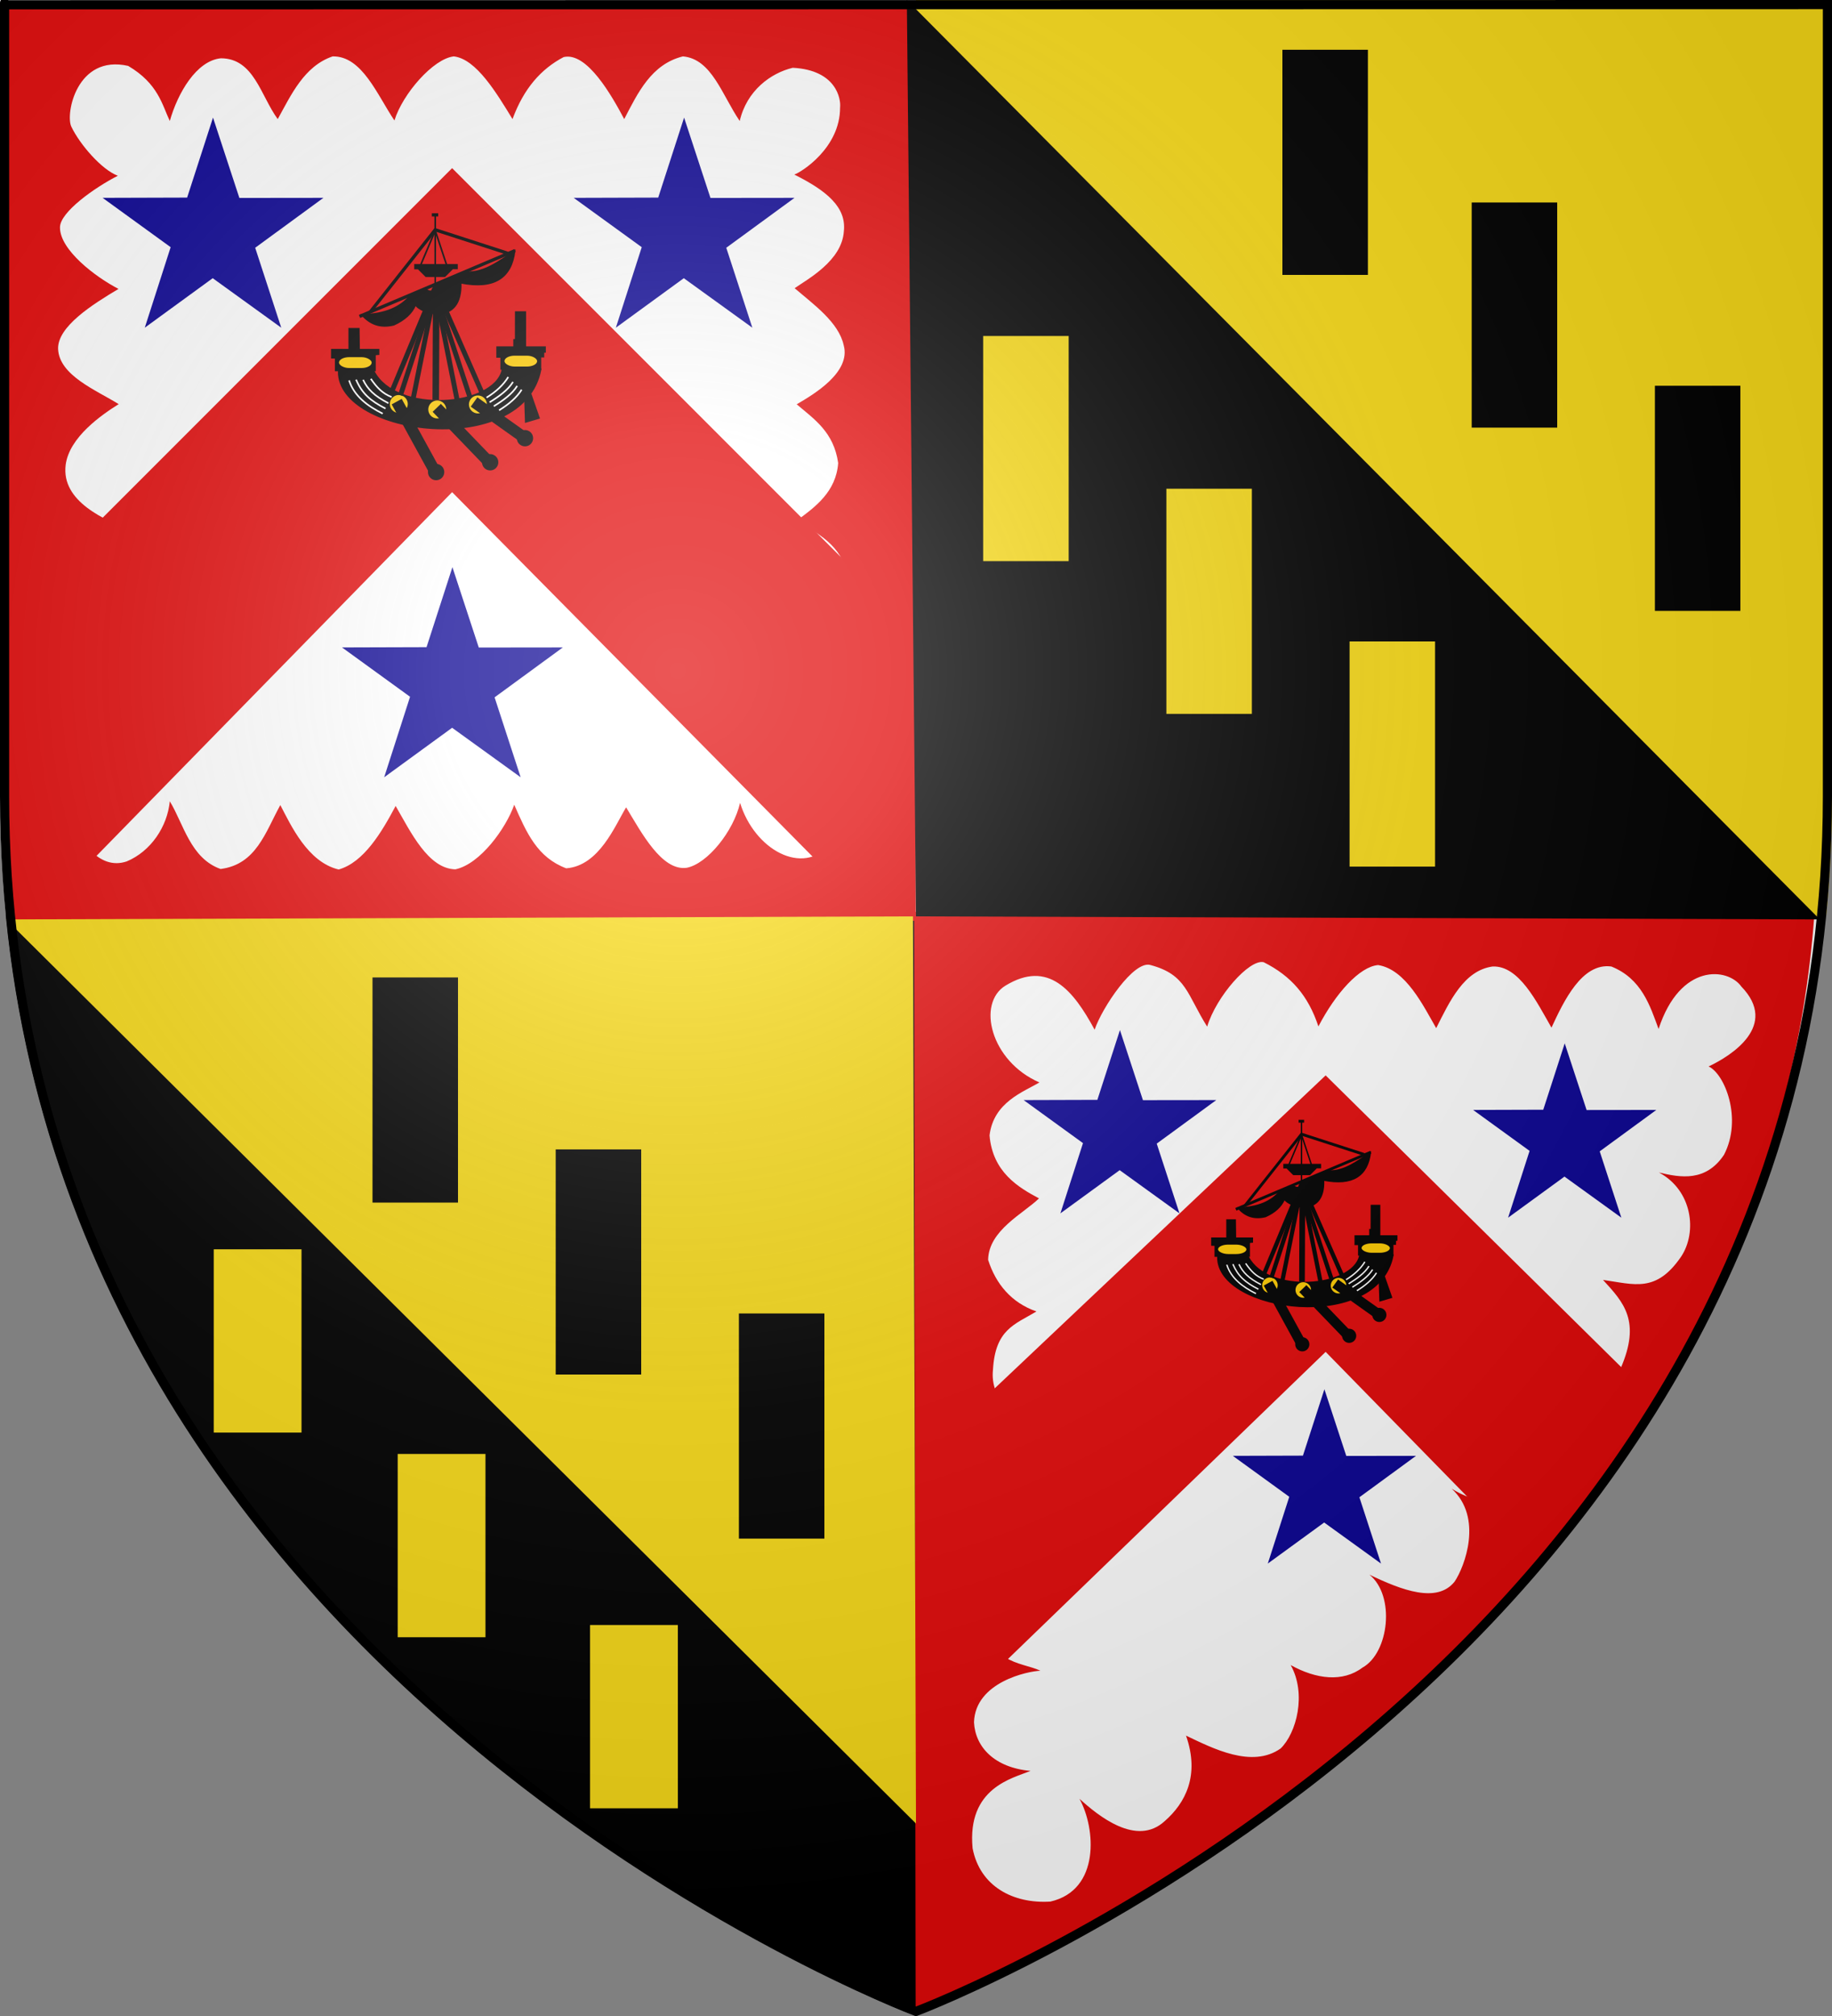 <?xml version="1.0" encoding="UTF-8" standalone="no"?>
<svg
   xmlns:dc="http://purl.org/dc/elements/1.1/"
   xmlns:cc="http://creativecommons.org/ns#"
   xmlns:rdf="http://www.w3.org/1999/02/22-rdf-syntax-ns#"
   xmlns:svg="http://www.w3.org/2000/svg"
   xmlns="http://www.w3.org/2000/svg"
   xmlns:xlink="http://www.w3.org/1999/xlink"
   xmlns:sodipodi="http://sodipodi.sourceforge.net/DTD/sodipodi-0.dtd"
   xmlns:inkscape="http://www.inkscape.org/namespaces/inkscape"
   height="660"
   width="600"
   version="1.0"
   id="svg2"
   sodipodi:version="0.32"
   inkscape:version="0.46"
   sodipodi:docname="Callender Brodie of Idvies.svg"
   sodipodi:docbase=""
   inkscape:export-filename="/Users/olivier/Desktop/Blason Rouge/Blason_Vide_3D.png"
   inkscape:export-xdpi="144"
   inkscape:export-ydpi="144"
   inkscape:output_extension="org.inkscape.output.svg.inkscape">
  <rect width="100%" height="100%" fill="#808080" stroke="none"/>
  <sodipodi:namedview
     inkscape:window-height="667"
     inkscape:window-width="1023"
     inkscape:pageshadow="2"
     inkscape:pageopacity="0.0"
     guidetolerance="10.0"
     gridtolerance="10.0"
     objecttolerance="10.0"
     borderopacity="1.0"
     bordercolor="#666666"
     pagecolor="#ffffff"
     id="base"
     showgrid="false"
     height="660px"
     inkscape:zoom="0.5"
     inkscape:cx="143.31511"
     inkscape:cy="306.18048"
     inkscape:window-x="1"
     inkscape:window-y="0"
     inkscape:current-layer="layer5"
     showguides="true"
     inkscape:guide-bbox="true">
    <inkscape:grid
       type="xygrid"
       id="grid5931" />
  </sodipodi:namedview>
  <defs
     id="defs6">
    <linearGradient
       y2="11341"
       x2="28442"
       y1="11341"
       x1="27038"
       href="#id9"
       gradientUnits="userSpaceOnUse"
       id="id10"
       gradientTransform="matrix(8.964144e-3,0,0,8.964144e-3,187.145,286.196)" />
    <radialGradient
       fy="16535"
       fx="26381"
       r="3157"
       cy="16535"
       cx="26381"
       href="#id20"
       gradientUnits="userSpaceOnUse"
       id="id21"
       gradientTransform="matrix(8.964144e-3,0,0,8.964144e-3,187.145,286.196)" />
    <radialGradient
       fy="16344"
       fx="28995"
       r="218"
       cy="16344"
       cx="28995"
       href="#id22"
       gradientUnits="userSpaceOnUse"
       id="id36" />
    <radialGradient
       fy="16544"
       fx="27711"
       r="218"
       cy="16544"
       cx="27711"
       href="#id22"
       gradientUnits="userSpaceOnUse"
       id="id35" />
    <radialGradient
       fy="16358"
       fx="26446"
       r="218"
       cy="16358"
       cx="26446"
       href="#id22"
       gradientUnits="userSpaceOnUse"
       id="id34" />
    <radialGradient
       fy="14882"
       fx="25306"
       r="114"
       cy="14882"
       cx="25306"
       href="#id22"
       gradientUnits="userSpaceOnUse"
       id="id33" />
    <radialGradient
       fy="14818"
       fx="30755"
       r="114"
       cy="14818"
       cx="30755"
       href="#id22"
       gradientUnits="userSpaceOnUse"
       id="id39" />
    <radialGradient
       fy="14880"
       fx="25024"
       r="114"
       cy="14880"
       cx="25024"
       href="#id22"
       gradientUnits="userSpaceOnUse"
       id="id32" />
    <radialGradient
       fy="14817"
       fx="30472"
       r="114"
       cy="14817"
       cx="30472"
       href="#id22"
       gradientUnits="userSpaceOnUse"
       id="id38" />
    <radialGradient
       fy="14879"
       fx="24741"
       r="114"
       cy="14879"
       cx="24741"
       href="#id22"
       gradientUnits="userSpaceOnUse"
       id="id31" />
    <radialGradient
       fy="14815"
       fx="30190"
       r="114"
       cy="14815"
       cx="30190"
       href="#id22"
       gradientUnits="userSpaceOnUse"
       id="id37" />
    <linearGradient
       y2="14446"
       x2="31291"
       y1="14446"
       x1="29777"
       href="#id5"
       gradientUnits="userSpaceOnUse"
       id="id8"
       gradientTransform="matrix(8.964144e-3,0,0,8.964144e-3,187.145,286.196)" />
    <linearGradient
       y2="14463"
       x2="25827"
       y1="14463"
       x1="24352"
       href="#id5"
       gradientUnits="userSpaceOnUse"
       id="id7"
       gradientTransform="matrix(8.964144e-3,0,0,8.964144e-3,187.145,286.196)" />
    <inkscape:perspective
       sodipodi:type="inkscape:persp3d"
       inkscape:vp_x="0 : 330 : 1"
       inkscape:vp_y="0 : 1000 : 0"
       inkscape:vp_z="600 : 330 : 1"
       inkscape:persp3d-origin="300 : 220 : 1"
       id="perspective2522" />
    <linearGradient
       id="linearGradient2893">
      <stop
         style="stop-color:white;stop-opacity:0.314;"
         offset="0"
         id="stop2895" />
      <stop
         id="stop2897"
         offset="0.19"
         style="stop-color:white;stop-opacity:0.251;" />
      <stop
         style="stop-color:#6b6b6b;stop-opacity:0.125;"
         offset="0.6"
         id="stop2901" />
      <stop
         style="stop-color:black;stop-opacity:0.125;"
         offset="1"
         id="stop2899" />
    </linearGradient>
    <linearGradient
       id="linearGradient2885">
      <stop
         id="stop2887"
         offset="0"
         style="stop-color:white;stop-opacity:1;" />
      <stop
         style="stop-color:white;stop-opacity:1;"
         offset="0.229"
         id="stop2891" />
      <stop
         id="stop2889"
         offset="1"
         style="stop-color:black;stop-opacity:1;" />
    </linearGradient>
    <linearGradient
       id="linearGradient2955">
      <stop
         id="stop2867"
         offset="0"
         style="stop-color:#fd0000;stop-opacity:1;" />
      <stop
         style="stop-color:#e77275;stop-opacity:0.659;"
         offset="0.5"
         id="stop2873" />
      <stop
         style="stop-color:black;stop-opacity:0.323;"
         offset="1"
         id="stop2959" />
    </linearGradient>
    <radialGradient
       inkscape:collect="always"
       xlink:href="#linearGradient2955"
       id="radialGradient2961"
       cx="225.524"
       cy="218.901"
       fx="225.524"
       fy="218.901"
       r="300"
       gradientTransform="matrix(-4.167939e-4,2.183,-1.884,-3.599562e-4,615.597,-289.121)"
       gradientUnits="userSpaceOnUse" />
    <polygon
       id="star"
       transform="scale(53,53)"
       points="0,-1 0.588,0.809 -0.951,-0.309 0.951,-0.309 -0.588,0.809 0,-1 " />
    <clipPath
       id="clip">
      <path
         d="M 0,-200 L 0,600 L 300,600 L 300,-200 L 0,-200 z "
         id="path10" />
    </clipPath>
    <radialGradient
       inkscape:collect="always"
       xlink:href="#linearGradient2955"
       id="radialGradient1911"
       gradientUnits="userSpaceOnUse"
       gradientTransform="matrix(-4.167939e-4,2.183,-1.884,-3.599562e-4,615.597,-289.121)"
       cx="225.524"
       cy="218.901"
       fx="225.524"
       fy="218.901"
       r="300" />
    <radialGradient
       inkscape:collect="always"
       xlink:href="#linearGradient2955"
       id="radialGradient2865"
       gradientUnits="userSpaceOnUse"
       gradientTransform="matrix(0,1.749,-1.593,-1.049767e-7,551.788,-191.29)"
       cx="225.524"
       cy="218.901"
       fx="225.524"
       fy="218.901"
       r="300" />
    <radialGradient
       inkscape:collect="always"
       xlink:href="#linearGradient2955"
       id="radialGradient2871"
       gradientUnits="userSpaceOnUse"
       gradientTransform="matrix(0,1.386,-1.323,-5.741131e-8,-158.082,-109.541)"
       cx="225.524"
       cy="218.901"
       fx="225.524"
       fy="218.901"
       r="300" />
    <radialGradient
       inkscape:collect="always"
       xlink:href="#linearGradient2893"
       id="radialGradient3163"
       gradientUnits="userSpaceOnUse"
       gradientTransform="matrix(1.353,0,0,1.349,-77.629,-85.747)"
       cx="221.445"
       cy="226.331"
       fx="221.445"
       fy="226.331"
       r="300" />
    <inkscape:perspective
       id="perspective4973"
       inkscape:persp3d-origin="88.5 : 58 : 1"
       inkscape:vp_z="177 : 87 : 1"
       inkscape:vp_y="0 : 1000 : 0"
       inkscape:vp_x="0 : 87 : 1"
       sodipodi:type="inkscape:persp3d" />
  </defs>
  <g
     inkscape:groupmode="layer"
     id="layer3"
     inkscape:label="Fond écu"
     style="display:inline"
     sodipodi:insensitive="true">
    <path
       style="fill:#ffffff;fill-opacity:1;fill-rule:evenodd;stroke:none;stroke-width:1px;stroke-linecap:butt;stroke-linejoin:miter;stroke-opacity:1;display:inline"
       d="M 0,8.7679863e-14 L 0,260.43 C 0,274.01 0.672,287.192 1.947,300 L 300,300 L 300,8.7679863e-14 L 0,8.7679863e-14 z"
       id="path3161" />
    <path
       style="fill:#ffffff;fill-opacity:1;fill-rule:evenodd;stroke:none;stroke-width:1px;stroke-linecap:butt;stroke-linejoin:miter;stroke-opacity:1;display:inline"
       d="M 300,300 L 300,658.5 C 300,658.5 570.474,556.543 596,300 L 300,300 z"
       id="path5127" />
    <path
       style="fill:#000000;fill-opacity:1;fill-rule:evenodd;stroke:none;stroke-width:1px;stroke-linecap:butt;stroke-linejoin:miter;stroke-opacity:1;display:inline"
       d="M 300,300 L 300,660 C 300,660 27.698,557.617 2,300 L 300,300 z"
       id="path6098" />
    <path
       style="fill:#f7d917;fill-opacity:1;fill-rule:evenodd;stroke:none;stroke-width:1px;stroke-linecap:butt;stroke-linejoin:miter;stroke-opacity:1;display:inline"
       d="M 600,-2.8175379e-14 L 600,260.43 C 600,274.01 599.328,287.192 598.053,300 L 300,300 L 300,-2.8175379e-14 L 600,-2.8175379e-14 z"
       id="path6100" />
  </g>
  <g
     inkscape:groupmode="layer"
     id="layer4"
     inkscape:label="Meubles"
     style="display:inline"
     sodipodi:insensitive="true">
    <path
       sodipodi:nodetypes="ccccccc"
       id="path10706"
       d="M 13.073,190.046 C 17.895,209.331 7.482,270.787 21.946,290.072 L 148.073,161.117 L 279.857,294.315 C 294.322,275.029 278.252,209.331 283.073,190.046 L 148.073,55.046 L 13.073,190.046 z"
       style="opacity:1;fill:#e20909;fill-opacity:1;fill-rule:evenodd;stroke:#000000;stroke-width:0;stroke-linecap:butt;stroke-linejoin:miter;stroke-miterlimit:4;stroke-dasharray:none;stroke-dashoffset:0;stroke-opacity:1;display:inline" />
    <path
       id="path8347"
       style="opacity:1;fill:#0c0594;fill-opacity:1;stroke:#000000;stroke-width:0;stroke-miterlimit:4;stroke-dasharray:none;stroke-dashoffset:0;stroke-opacity:1;display:inline"
       d="M 148.172,185.683 L 156.806,211.988 L 184.332,211.956 L 161.984,228.296 L 170.52,254.465 L 148.073,238.26 L 125.823,254.465 L 134.299,228.109 L 112.011,211.956 L 139.696,211.872 L 148.172,185.683 z" />
    <path
       id="path2791"
       style="opacity:1;fill:#0c0594;fill-opacity:1;stroke:#000000;stroke-width:0;stroke-miterlimit:4;stroke-dasharray:none;stroke-dashoffset:0;stroke-opacity:1;display:inline"
       d="M 69.763,38.499 L 78.398,64.804 L 105.924,64.772 L 83.575,81.112 L 92.112,107.281 L 69.665,91.076 L 47.415,107.281 L 55.891,80.925 L 33.603,64.772 L 61.288,64.688 L 69.763,38.499 z" />
    <path
       id="path2793"
       style="opacity:1;fill:#0c0594;fill-opacity:1;stroke:#000000;stroke-width:0;stroke-miterlimit:4;stroke-dasharray:none;stroke-dashoffset:0;stroke-opacity:1;display:inline"
       d="M 224.049,38.499 L 232.684,64.804 L 260.21,64.772 L 237.861,81.112 L 246.398,107.281 L 223.951,91.076 L 201.701,107.281 L 210.176,80.925 L 187.888,64.772 L 215.573,64.688 L 224.049,38.499 z" />
    <path
       sodipodi:nodetypes="ccccccc"
       id="path4587"
       d="M 304.82,474.335 C 309.642,493.62 293.572,545.176 308.036,564.462 L 434.164,442.578 L 498.065,507.894 C 512.53,488.608 534.644,475.236 539.465,455.95 L 434.164,352.063 L 304.82,474.335 z"
       style="opacity:1;fill:#e20909;fill-opacity:1;fill-rule:evenodd;stroke:#000000;stroke-width:0;stroke-linecap:butt;stroke-linejoin:miter;stroke-miterlimit:4;stroke-dasharray:none;stroke-dashoffset:0;stroke-opacity:1;display:inline" />
    <path
       id="path4589"
       style="opacity:1;fill:#0c0594;fill-opacity:1;stroke:#000000;stroke-width:0;stroke-miterlimit:4;stroke-dasharray:none;stroke-dashoffset:0;stroke-opacity:1;display:inline"
       d="M 433.758,454.821 L 440.921,476.644 L 463.758,476.617 L 445.217,490.174 L 452.299,511.884 L 433.676,498.44 L 415.217,511.884 L 422.249,490.019 L 403.758,476.617 L 426.726,476.548 L 433.758,454.821 z" />
    <path
       id="path4591"
       style="opacity:1;fill:#0c0594;fill-opacity:1;stroke:#000000;stroke-width:0;stroke-miterlimit:4;stroke-dasharray:none;stroke-dashoffset:0;stroke-opacity:1;display:inline"
       d="M 366.793,337.227 L 374.325,360.173 L 398.337,360.145 L 378.842,374.399 L 386.288,397.227 L 366.707,383.091 L 347.298,397.227 L 354.691,374.236 L 335.249,360.145 L 359.399,360.072 L 366.793,337.227 z" />
    <path
       id="path4593"
       style="opacity:1;fill:#0c0594;fill-opacity:1;stroke:#000000;stroke-width:0;stroke-miterlimit:4;stroke-dasharray:none;stroke-dashoffset:0;stroke-opacity:1;display:inline"
       d="M 512.464,341.578 L 519.627,363.401 L 542.464,363.374 L 523.923,376.931 L 531.005,398.641 L 512.382,385.197 L 493.923,398.641 L 500.955,376.776 L 482.464,363.374 L 505.432,363.305 L 512.464,341.578 z" />
    <g
       id="g4976"
       transform="matrix(0.535,0,0,0.535,97.526,64.525)">
      <path
         id="path4449"
         style="fill:#000000;fill-opacity:1;fill-rule:evenodd;stroke:#000000;stroke-width:1px;stroke-linecap:butt;stroke-linejoin:miter;stroke-opacity:1"
         d="M 23.01,98.323 L 20.857,98.257 L 20.857,93.38 L 49.429,93.38 L 49.429,96.107 L 23.01,98.323 z" />
      <g
         id="g3175">
        <rect
           id="rect3167"
           style="opacity:1;fill:#000000;fill-opacity:1;fill-rule:evenodd;stroke:none;stroke-width:1;stroke-linecap:butt;stroke-linejoin:miter;marker:none;marker-start:none;marker-mid:none;marker-end:none;stroke-miterlimit:4;stroke-dasharray:none;stroke-dashoffset:0;stroke-opacity:1;visibility:visible;display:inline;overflow:visible;enable-background:accumulate"
           y="95.966"
           x="22.728"
           height="10.607"
           width="25.001" />
        <rect
           id="rect3169"
           style="opacity:1;fill:#ffcb00;fill-opacity:1;fill-rule:evenodd;stroke:none;stroke-width:1;stroke-linecap:butt;stroke-linejoin:miter;marker:none;marker-start:none;marker-mid:none;marker-end:none;stroke-miterlimit:4;stroke-dasharray:none;stroke-dashoffset:0;stroke-opacity:1;visibility:visible;display:inline;overflow:visible;enable-background:accumulate"
           y="97.945"
           x="25.229"
           ry="6.21"
           height="6.647"
           width="20"
           rx="6.21" />
      </g>
      <path
         id="path4451"
         style="fill:#000000;fill-opacity:1;fill-rule:evenodd;stroke:#000000;stroke-width:1px;stroke-linecap:butt;stroke-linejoin:miter;stroke-opacity:1"
         d="M 124.766,97.811 L 122.038,97.811 L 122.038,91.846 L 151.355,91.846 L 151.355,94.743 L 150.358,94.817 L 150.358,97.641 L 123.743,97.641" />
      <g
         id="g3179"
         transform="translate(101.297,-0.901)">
        <rect
           id="rect3181"
           style="opacity:1;fill:#000000;fill-opacity:1;fill-rule:evenodd;stroke:none;stroke-width:1;stroke-linecap:butt;stroke-linejoin:miter;marker:none;marker-start:none;marker-mid:none;marker-end:none;stroke-miterlimit:4;stroke-dasharray:none;stroke-dashoffset:0;stroke-opacity:1;visibility:visible;display:inline;overflow:visible;enable-background:accumulate"
           y="95.966"
           x="22.728"
           height="10.607"
           width="25.001" />
        <rect
           id="rect3183"
           style="opacity:1;fill:#ffcb00;fill-opacity:1;fill-rule:evenodd;stroke:none;stroke-width:1;stroke-linecap:butt;stroke-linejoin:miter;marker:none;marker-start:none;marker-mid:none;marker-end:none;stroke-miterlimit:4;stroke-dasharray:none;stroke-dashoffset:0;stroke-opacity:1;visibility:visible;display:inline;overflow:visible;enable-background:accumulate"
           y="97.945"
           x="25.229"
           ry="6.21"
           height="6.647"
           width="20"
           rx="6.21" />
      </g>
      <path
         id="path3185"
         style="fill:#000000;fill-opacity:1;fill-rule:evenodd;stroke:#000000;stroke-width:1px;stroke-linecap:butt;stroke-linejoin:miter;stroke-opacity:1"
         d="M 46.531,106.674 C 60.264,133.06 120.164,128.502 125.277,105.822 L 148.628,105.481 C 138.037,160.567 24.549,145.895 25.055,106.674 L 46.531,106.674 z" />
      <path
         id="path4158"
         style="opacity:1;fill:#ffcb00;fill-opacity:1;fill-rule:evenodd;stroke:none;stroke-width:1;stroke-linecap:butt;stroke-linejoin:miter;marker:none;marker-start:none;marker-mid:none;marker-end:none;stroke-miterlimit:4;stroke-dasharray:none;stroke-dashoffset:0;stroke-opacity:1;visibility:visible;display:inline;overflow:visible;enable-background:accumulate"
         transform="matrix(1.173,0,0,1.173,-6.835,-45.016)"
         d="M 63.235,146.303 C 63.235,148.891 61.136,150.99 58.548,150.99 C 55.959,150.99 53.861,148.891 53.861,146.303 C 53.861,143.714 55.959,141.615 58.548,141.615 C 61.136,141.615 63.235,143.714 63.235,146.303 z" />
      <path
         id="path4457"
         style="fill:none;fill-rule:evenodd;stroke:#000000;stroke-width:4;stroke-linecap:butt;stroke-linejoin:miter;stroke-miterlimit:4;stroke-dasharray:none;stroke-opacity:1"
         d="M 84.457,124.151 L 84.774,53.665" />
      <path
         id="path4165"
         style="opacity:1;fill:#ffcb00;fill-opacity:1;fill-rule:evenodd;stroke:none;stroke-width:1;stroke-linecap:butt;stroke-linejoin:miter;marker:none;marker-start:none;marker-mid:none;marker-end:none;stroke-miterlimit:4;stroke-dasharray:none;stroke-dashoffset:0;stroke-opacity:1;visibility:visible;display:inline;overflow:visible;enable-background:accumulate"
         transform="matrix(1.173,0,0,1.173,16.704,-41.658)"
         d="M 63.235,146.303 C 63.235,148.891 61.136,150.99 58.548,150.99 C 55.959,150.99 53.861,148.891 53.861,146.303 C 53.861,143.714 55.959,141.615 58.548,141.615 C 61.136,141.615 63.235,143.714 63.235,146.303 z" />
      <path
         id="path4167"
         style="opacity:1;fill:#ffcb00;fill-opacity:1;fill-rule:evenodd;stroke:none;stroke-width:1;stroke-linecap:butt;stroke-linejoin:miter;marker:none;marker-start:none;marker-mid:none;marker-end:none;stroke-miterlimit:4;stroke-dasharray:none;stroke-dashoffset:0;stroke-opacity:1;visibility:visible;display:inline;overflow:visible;enable-background:accumulate"
         transform="matrix(1.173,0,0,1.173,41.589,-44.726)"
         d="M 63.235,146.303 C 63.235,148.891 61.136,150.99 58.548,150.99 C 55.959,150.99 53.861,148.891 53.861,146.303 C 53.861,143.714 55.959,141.615 58.548,141.615 C 61.136,141.615 63.235,143.714 63.235,146.303 z" />
      <g
         id="g4400">
        <path
           id="path4169"
           style="fill:none;fill-rule:evenodd;stroke:#000000;stroke-width:7;stroke-linecap:butt;stroke-linejoin:miter;stroke-miterlimit:4;stroke-dasharray:none;stroke-opacity:1"
           d="M 60.554,125.156 L 83.688,167.353" />
        <path
           id="path4369"
           style="opacity:1;fill:#000000;fill-opacity:1;fill-rule:evenodd;stroke:none;stroke-width:7;stroke-linecap:butt;stroke-linejoin:miter;marker:none;marker-start:none;marker-mid:none;marker-end:none;stroke-miterlimit:4;stroke-dasharray:none;stroke-dashoffset:0;stroke-opacity:1;visibility:visible;display:inline;overflow:visible;enable-background:accumulate"
           transform="matrix(1.222,0,0,1.222,-7.163,-38.736)"
           d="M 79.257,169.398 C 79.257,171.657 77.425,173.489 75.166,173.489 C 72.907,173.489 71.075,171.657 71.075,169.398 C 71.075,167.139 72.907,165.307 75.166,165.307 C 77.425,165.307 79.257,167.139 79.257,169.398 z" />
      </g>
      <g
         id="g4412">
        <path
           id="path4406"
           style="fill:none;fill-rule:evenodd;stroke:#000000;stroke-width:7;stroke-linecap:butt;stroke-linejoin:miter;stroke-miterlimit:4;stroke-dasharray:none;stroke-opacity:1"
           d="M 85.069,128.963 L 116.942,162.029" />
        <path
           id="path4408"
           style="fill:#000000;fill-opacity:1;fill-rule:evenodd;stroke:none;stroke-width:7;stroke-linecap:butt;stroke-linejoin:miter;marker:none;marker-start:none;marker-mid:none;marker-end:none;stroke-miterlimit:4;stroke-dasharray:none;stroke-dashoffset:0;stroke-opacity:1;visibility:visible;display:inline;overflow:visible;enable-background:accumulate"
           transform="matrix(1.222,0,0,1.222,25.92,-44.73)"
           d="M 79.257,169.398 C 79.257,171.657 77.425,173.489 75.166,173.489 C 72.907,173.489 71.075,171.657 71.075,169.398 C 71.075,167.139 72.907,165.307 75.166,165.307 C 77.425,165.307 79.257,167.139 79.257,169.398 z" />
      </g>
      <g
         id="g4425">
        <path
           id="path4418"
           style="fill:none;fill-rule:evenodd;stroke:#000000;stroke-width:7;stroke-linecap:butt;stroke-linejoin:miter;stroke-miterlimit:4;stroke-dasharray:none;stroke-opacity:1"
           d="M 107.908,125.384 L 139.1,147.541" />
        <path
           id="path4420"
           style="fill:#000000;fill-opacity:1;fill-rule:evenodd;stroke:none;stroke-width:7;stroke-linecap:butt;stroke-linejoin:miter;marker:none;marker-start:none;marker-mid:none;marker-end:none;stroke-miterlimit:4;stroke-dasharray:none;stroke-dashoffset:0;stroke-opacity:1;visibility:visible;display:inline;overflow:visible;enable-background:accumulate"
           transform="matrix(1.222,0,0,1.222,47.225,-59.468)"
           d="M 79.257,169.398 C 79.257,171.657 77.425,173.489 75.166,173.489 C 72.907,173.489 71.075,171.657 71.075,169.398 C 71.075,167.139 72.907,165.307 75.166,165.307 C 77.425,165.307 79.257,167.139 79.257,169.398 z" />
      </g>
      <path
         id="path4429"
         style="fill:#000000;fill-opacity:1;fill-rule:evenodd;stroke:none;stroke-width:1px;stroke-linecap:butt;stroke-linejoin:miter;stroke-opacity:1"
         d="M 139.083,138.207 L 148.287,135.479 L 138.06,106.163 L 139.083,138.207 z" />
      <path
         id="path4431"
         style="fill:none;fill-rule:evenodd;stroke:#ffffff;stroke-width:1px;stroke-linecap:butt;stroke-linejoin:miter;stroke-opacity:1"
         d="M 31.408,112.129 C 34.387,121.687 42.711,127.866 51.991,132.509" />
      <path
         id="path4433"
         style="fill:none;fill-rule:evenodd;stroke:#ffffff;stroke-width:1px;stroke-linecap:butt;stroke-linejoin:miter;stroke-opacity:1"
         d="M 35.681,111.693 C 39.341,120.21 44.268,124.521 53.718,129.405" />
      <path
         id="path4435"
         style="fill:none;fill-rule:evenodd;stroke:#ffffff;stroke-width:1px;stroke-linecap:butt;stroke-linejoin:miter;stroke-opacity:1"
         d="M 39.969,111.788 C 42.77,117.608 46.871,121.7 55.498,126.114" />
      <path
         id="path4437"
         style="fill:none;fill-rule:evenodd;stroke:#ffffff;stroke-width:1px;stroke-linecap:butt;stroke-linejoin:miter;stroke-opacity:1"
         d="M 44.711,111.188 C 48.519,116.719 51.9,120.172 57.477,122.374" />
      <path
         id="path4439"
         style="fill:none;fill-rule:evenodd;stroke:#ffffff;stroke-width:1px;stroke-linecap:butt;stroke-linejoin:miter;stroke-opacity:1"
         d="M 115.562,122.696 C 121.297,119.144 125.847,114.999 128.856,110.083" />
      <path
         id="path4441"
         style="fill:none;fill-rule:evenodd;stroke:#ffffff;stroke-width:1px;stroke-linecap:butt;stroke-linejoin:miter;stroke-opacity:1"
         d="M 119.993,127.98 C 125.728,124.427 131.302,120.453 134.31,115.537" />
      <path
         id="path4443"
         style="fill:none;fill-rule:evenodd;stroke:#ffffff;stroke-width:1px;stroke-linecap:butt;stroke-linejoin:miter;stroke-opacity:1"
         d="M 123.232,130.451 C 128.967,126.899 134.029,122.754 137.038,117.838" />
      <path
         id="path4445"
         style="fill:none;fill-rule:evenodd;stroke:#ffffff;stroke-width:1px;stroke-linecap:butt;stroke-linejoin:miter;stroke-opacity:1"
         d="M 117.436,125.554 C 123.171,122.001 128.745,118.027 131.754,113.111" />
      <path
         id="path4453"
         style="fill:#000000;fill-opacity:1;fill-rule:evenodd;stroke:none;stroke-width:1px;stroke-linecap:butt;stroke-linejoin:miter;stroke-opacity:1"
         d="M 31.021,93.55 L 31.021,80.085 L 37.839,80.085 L 38.009,93.55 L 31.021,93.55 z" />
      <path
         id="path4455"
         style="fill:#000000;fill-opacity:1;fill-rule:evenodd;stroke:none;stroke-width:1px;stroke-linecap:butt;stroke-linejoin:miter;stroke-opacity:1"
         d="M 132.947,69.858 L 139.765,69.858 L 139.765,91.846 L 131.924,91.846 L 131.924,86.903 L 132.91,86.883 L 132.947,69.858 z" />
      <path
         id="path4459"
         style="fill:none;fill-rule:evenodd;stroke:#000000;stroke-width:3;stroke-linecap:butt;stroke-linejoin:miter;stroke-miterlimit:4;stroke-dasharray:none;stroke-opacity:1"
         d="M 57.786,118.436 L 83.822,55.887" />
      <path
         id="path4461"
         style="fill:none;fill-rule:evenodd;stroke:#000000;stroke-width:3;stroke-linecap:butt;stroke-linejoin:miter;stroke-miterlimit:4;stroke-dasharray:none;stroke-opacity:1"
         d="M 62.866,121.294 L 84.457,55.252" />
      <path
         id="path4463"
         style="fill:none;fill-rule:evenodd;stroke:#000000;stroke-width:3;stroke-linecap:butt;stroke-linejoin:miter;stroke-miterlimit:4;stroke-dasharray:none;stroke-opacity:1"
         d="M 70.487,124.151 L 84.457,54.617" />
      <path
         id="path4465"
         style="fill:none;fill-rule:evenodd;stroke:#000000;stroke-width:3;stroke-linecap:butt;stroke-linejoin:miter;stroke-miterlimit:4;stroke-dasharray:none;stroke-opacity:1"
         d="M 97.792,125.421 L 84.139,56.84" />
      <path
         id="path4467"
         style="fill:none;fill-rule:evenodd;stroke:#000000;stroke-width:3;stroke-linecap:butt;stroke-linejoin:miter;stroke-miterlimit:4;stroke-dasharray:none;stroke-opacity:1"
         d="M 105.412,122.564 L 84.457,58.745" />
      <path
         id="path4469"
         style="fill:none;fill-rule:evenodd;stroke:#000000;stroke-width:3;stroke-linecap:butt;stroke-linejoin:miter;stroke-miterlimit:4;stroke-dasharray:none;stroke-opacity:1"
         d="M 113.033,120.341 L 83.822,53.982" />
      <path
         id="path4471"
         style="fill:none;fill-rule:evenodd;stroke:#000000;stroke-width:1px;stroke-linecap:butt;stroke-linejoin:miter;stroke-opacity:1"
         d="M 84.139,54.935 L 84.139,10.484" />
      <path
         id="path4473"
         style="fill:none;fill-rule:evenodd;stroke:#000000;stroke-width:2;stroke-linecap:butt;stroke-linejoin:miter;stroke-miterlimit:4;stroke-dasharray:none;stroke-opacity:1"
         d="M 37.783,73.033 L 133.036,32.709" />
      <path
         id="path4475"
         style="fill:none;fill-rule:evenodd;stroke:#000000;stroke-width:2;stroke-linecap:butt;stroke-linejoin:miter;stroke-miterlimit:4;stroke-dasharray:none;stroke-opacity:1"
         d="M 44.451,70.175 L 84.139,20.009 L 128.273,34.297" />
      <path
         id="path4477"
         style="fill:#000000;fill-opacity:1;fill-rule:evenodd;stroke:#000000;stroke-width:1px;stroke-linecap:butt;stroke-linejoin:miter;stroke-opacity:1"
         d="M 39.371,72.08 C 44.247,77.646 50.479,80.16 58.739,78.113 C 65.214,75.203 69.831,71.179 72.074,65.73 C 75.056,71.324 100.788,79.255 99.697,52.395 C 120.339,56.449 130.699,49.288 132.718,33.027 C 123.486,39.354 114.379,46.266 103.507,46.045 L 85.092,53.347 C 83.64,58.721 80.924,58.406 77.789,56.205 L 68.899,60.332 C 62.995,67.4 53.733,71.78 39.371,72.08 z" />
      <path
         id="path4479"
         style="fill:#000000;fill-opacity:1;fill-rule:evenodd;stroke:none;stroke-width:1px;stroke-linecap:butt;stroke-linejoin:miter;stroke-opacity:1"
         d="M 71.28,40.964 L 97.951,40.964 L 97.951,44.14 L 94.935,44.14 L 90.172,48.902 L 78.266,48.902 L 73.582,44.219 L 71.28,44.219 L 71.28,40.964 z" />
      <path
         id="path4481"
         style="fill:none;fill-rule:evenodd;stroke:#000000;stroke-width:1px;stroke-linecap:butt;stroke-linejoin:miter;stroke-opacity:1"
         d="M 75.09,41.917 L 84.139,20.485 L 91.283,42.076" />
      <path
         id="path4497"
         style="fill:none;fill-rule:evenodd;stroke:#000000;stroke-width:2;stroke-linecap:butt;stroke-linejoin:miter;stroke-miterlimit:4;stroke-dasharray:none;stroke-opacity:1"
         d="M 82.076,10.881 L 85.965,10.881" />
    </g>
    <g
       style="display:inline"
       id="g5027"
       transform="matrix(0.464,0,0,0.464,387.221,362.022)">
      <path
         id="path5029"
         style="fill:#000000;fill-opacity:1;fill-rule:evenodd;stroke:#000000;stroke-width:1px;stroke-linecap:butt;stroke-linejoin:miter;stroke-opacity:1"
         d="M 23.01,98.323 L 20.857,98.257 L 20.857,93.38 L 49.429,93.38 L 49.429,96.107 L 23.01,98.323 z" />
      <g
         id="g5031">
        <rect
           id="rect5033"
           style="opacity:1;fill:#000000;fill-opacity:1;fill-rule:evenodd;stroke:none;stroke-width:1;stroke-linecap:butt;stroke-linejoin:miter;marker:none;marker-start:none;marker-mid:none;marker-end:none;stroke-miterlimit:4;stroke-dasharray:none;stroke-dashoffset:0;stroke-opacity:1;visibility:visible;display:inline;overflow:visible;enable-background:accumulate"
           y="95.966"
           x="22.728"
           height="10.607"
           width="25.001" />
        <rect
           id="rect5035"
           style="opacity:1;fill:#ffcb00;fill-opacity:1;fill-rule:evenodd;stroke:none;stroke-width:1;stroke-linecap:butt;stroke-linejoin:miter;marker:none;marker-start:none;marker-mid:none;marker-end:none;stroke-miterlimit:4;stroke-dasharray:none;stroke-dashoffset:0;stroke-opacity:1;visibility:visible;display:inline;overflow:visible;enable-background:accumulate"
           y="97.945"
           x="25.229"
           ry="7.166"
           height="6.647"
           width="20"
           rx="7.166" />
      </g>
      <path
         id="path5037"
         style="fill:#000000;fill-opacity:1;fill-rule:evenodd;stroke:#000000;stroke-width:1px;stroke-linecap:butt;stroke-linejoin:miter;stroke-opacity:1"
         d="M 124.766,97.811 L 122.038,97.811 L 122.038,91.846 L 151.355,91.846 L 151.355,94.743 L 150.358,94.817 L 150.358,97.641 L 123.743,97.641" />
      <g
         id="g5039"
         transform="translate(101.297,-0.901)">
        <rect
           id="rect5041"
           style="opacity:1;fill:#000000;fill-opacity:1;fill-rule:evenodd;stroke:none;stroke-width:1;stroke-linecap:butt;stroke-linejoin:miter;marker:none;marker-start:none;marker-mid:none;marker-end:none;stroke-miterlimit:4;stroke-dasharray:none;stroke-dashoffset:0;stroke-opacity:1;visibility:visible;display:inline;overflow:visible;enable-background:accumulate"
           y="95.966"
           x="22.728"
           height="10.607"
           width="25.001" />
        <rect
           id="rect5043"
           style="opacity:1;fill:#ffcb00;fill-opacity:1;fill-rule:evenodd;stroke:none;stroke-width:1;stroke-linecap:butt;stroke-linejoin:miter;marker:none;marker-start:none;marker-mid:none;marker-end:none;stroke-miterlimit:4;stroke-dasharray:none;stroke-dashoffset:0;stroke-opacity:1;visibility:visible;display:inline;overflow:visible;enable-background:accumulate"
           y="97.945"
           x="25.229"
           ry="7.166"
           height="6.647"
           width="20"
           rx="7.166" />
      </g>
      <path
         id="path5045"
         style="fill:#000000;fill-opacity:1;fill-rule:evenodd;stroke:#000000;stroke-width:1px;stroke-linecap:butt;stroke-linejoin:miter;stroke-opacity:1"
         d="M 46.531,106.674 C 60.264,133.06 120.164,128.502 125.277,105.822 L 148.628,105.481 C 138.037,160.567 24.549,145.895 25.055,106.674 L 46.531,106.674 z" />
      <path
         id="path5047"
         style="opacity:1;fill:#ffcb00;fill-opacity:1;fill-rule:evenodd;stroke:none;stroke-width:1;stroke-linecap:butt;stroke-linejoin:miter;marker:none;marker-start:none;marker-mid:none;marker-end:none;stroke-miterlimit:4;stroke-dasharray:none;stroke-dashoffset:0;stroke-opacity:1;visibility:visible;display:inline;overflow:visible;enable-background:accumulate"
         transform="matrix(1.173,0,0,1.173,-6.835,-45.016)"
         d="M 63.235,146.303 C 63.235,148.891 61.136,150.99 58.548,150.99 C 55.959,150.99 53.861,148.891 53.861,146.303 C 53.861,143.714 55.959,141.615 58.548,141.615 C 61.136,141.615 63.235,143.714 63.235,146.303 z" />
      <path
         id="path5049"
         style="fill:none;fill-rule:evenodd;stroke:#000000;stroke-width:4;stroke-linecap:butt;stroke-linejoin:miter;stroke-miterlimit:4;stroke-dasharray:none;stroke-opacity:1"
         d="M 84.457,124.151 L 84.774,53.665" />
      <path
         id="path5051"
         style="opacity:1;fill:#ffcb00;fill-opacity:1;fill-rule:evenodd;stroke:none;stroke-width:1;stroke-linecap:butt;stroke-linejoin:miter;marker:none;marker-start:none;marker-mid:none;marker-end:none;stroke-miterlimit:4;stroke-dasharray:none;stroke-dashoffset:0;stroke-opacity:1;visibility:visible;display:inline;overflow:visible;enable-background:accumulate"
         transform="matrix(1.173,0,0,1.173,16.704,-41.658)"
         d="M 63.235,146.303 C 63.235,148.891 61.136,150.99 58.548,150.99 C 55.959,150.99 53.861,148.891 53.861,146.303 C 53.861,143.714 55.959,141.615 58.548,141.615 C 61.136,141.615 63.235,143.714 63.235,146.303 z" />
      <path
         id="path5053"
         style="opacity:1;fill:#ffcb00;fill-opacity:1;fill-rule:evenodd;stroke:none;stroke-width:1;stroke-linecap:butt;stroke-linejoin:miter;marker:none;marker-start:none;marker-mid:none;marker-end:none;stroke-miterlimit:4;stroke-dasharray:none;stroke-dashoffset:0;stroke-opacity:1;visibility:visible;display:inline;overflow:visible;enable-background:accumulate"
         transform="matrix(1.173,0,0,1.173,41.589,-44.726)"
         d="M 63.235,146.303 C 63.235,148.891 61.136,150.99 58.548,150.99 C 55.959,150.99 53.861,148.891 53.861,146.303 C 53.861,143.714 55.959,141.615 58.548,141.615 C 61.136,141.615 63.235,143.714 63.235,146.303 z" />
      <g
         id="g5055">
        <path
           id="path5057"
           style="fill:none;fill-rule:evenodd;stroke:#000000;stroke-width:7;stroke-linecap:butt;stroke-linejoin:miter;stroke-miterlimit:4;stroke-dasharray:none;stroke-opacity:1"
           d="M 60.554,125.156 L 83.688,167.353" />
        <path
           id="path5059"
           style="opacity:1;fill:#000000;fill-opacity:1;fill-rule:evenodd;stroke:none;stroke-width:7;stroke-linecap:butt;stroke-linejoin:miter;marker:none;marker-start:none;marker-mid:none;marker-end:none;stroke-miterlimit:4;stroke-dasharray:none;stroke-dashoffset:0;stroke-opacity:1;visibility:visible;display:inline;overflow:visible;enable-background:accumulate"
           transform="matrix(1.222,0,0,1.222,-7.163,-38.736)"
           d="M 79.257,169.398 C 79.257,171.657 77.425,173.489 75.166,173.489 C 72.907,173.489 71.075,171.657 71.075,169.398 C 71.075,167.139 72.907,165.307 75.166,165.307 C 77.425,165.307 79.257,167.139 79.257,169.398 z" />
      </g>
      <g
         id="g5061">
        <path
           id="path5063"
           style="fill:none;fill-rule:evenodd;stroke:#000000;stroke-width:7;stroke-linecap:butt;stroke-linejoin:miter;stroke-miterlimit:4;stroke-dasharray:none;stroke-opacity:1"
           d="M 85.069,128.963 L 116.942,162.029" />
        <path
           id="path5065"
           style="fill:#000000;fill-opacity:1;fill-rule:evenodd;stroke:none;stroke-width:7;stroke-linecap:butt;stroke-linejoin:miter;marker:none;marker-start:none;marker-mid:none;marker-end:none;stroke-miterlimit:4;stroke-dasharray:none;stroke-dashoffset:0;stroke-opacity:1;visibility:visible;display:inline;overflow:visible;enable-background:accumulate"
           transform="matrix(1.222,0,0,1.222,25.92,-44.73)"
           d="M 79.257,169.398 C 79.257,171.657 77.425,173.489 75.166,173.489 C 72.907,173.489 71.075,171.657 71.075,169.398 C 71.075,167.139 72.907,165.307 75.166,165.307 C 77.425,165.307 79.257,167.139 79.257,169.398 z" />
      </g>
      <g
         id="g5067">
        <path
           id="path5069"
           style="fill:none;fill-rule:evenodd;stroke:#000000;stroke-width:7;stroke-linecap:butt;stroke-linejoin:miter;stroke-miterlimit:4;stroke-dasharray:none;stroke-opacity:1"
           d="M 107.908,125.384 L 139.1,147.541" />
        <path
           id="path5071"
           style="fill:#000000;fill-opacity:1;fill-rule:evenodd;stroke:none;stroke-width:7;stroke-linecap:butt;stroke-linejoin:miter;marker:none;marker-start:none;marker-mid:none;marker-end:none;stroke-miterlimit:4;stroke-dasharray:none;stroke-dashoffset:0;stroke-opacity:1;visibility:visible;display:inline;overflow:visible;enable-background:accumulate"
           transform="matrix(1.222,0,0,1.222,47.225,-59.468)"
           d="M 79.257,169.398 C 79.257,171.657 77.425,173.489 75.166,173.489 C 72.907,173.489 71.075,171.657 71.075,169.398 C 71.075,167.139 72.907,165.307 75.166,165.307 C 77.425,165.307 79.257,167.139 79.257,169.398 z" />
      </g>
      <path
         id="path5073"
         style="fill:#000000;fill-opacity:1;fill-rule:evenodd;stroke:none;stroke-width:1px;stroke-linecap:butt;stroke-linejoin:miter;stroke-opacity:1"
         d="M 139.083,138.207 L 148.287,135.479 L 138.06,106.163 L 139.083,138.207 z" />
      <path
         id="path5075"
         style="fill:none;fill-rule:evenodd;stroke:#ffffff;stroke-width:1px;stroke-linecap:butt;stroke-linejoin:miter;stroke-opacity:1"
         d="M 31.408,112.129 C 34.387,121.687 42.711,127.866 51.991,132.509" />
      <path
         id="path5077"
         style="fill:none;fill-rule:evenodd;stroke:#ffffff;stroke-width:1px;stroke-linecap:butt;stroke-linejoin:miter;stroke-opacity:1"
         d="M 35.681,111.693 C 39.341,120.21 44.268,124.521 53.718,129.405" />
      <path
         id="path5079"
         style="fill:none;fill-rule:evenodd;stroke:#ffffff;stroke-width:1px;stroke-linecap:butt;stroke-linejoin:miter;stroke-opacity:1"
         d="M 39.969,111.788 C 42.77,117.608 46.871,121.7 55.498,126.114" />
      <path
         id="path5081"
         style="fill:none;fill-rule:evenodd;stroke:#ffffff;stroke-width:1px;stroke-linecap:butt;stroke-linejoin:miter;stroke-opacity:1"
         d="M 44.711,111.188 C 48.519,116.719 51.9,120.172 57.477,122.374" />
      <path
         id="path5083"
         style="fill:none;fill-rule:evenodd;stroke:#ffffff;stroke-width:1px;stroke-linecap:butt;stroke-linejoin:miter;stroke-opacity:1"
         d="M 115.562,122.696 C 121.297,119.144 125.847,114.999 128.856,110.083" />
      <path
         id="path5085"
         style="fill:none;fill-rule:evenodd;stroke:#ffffff;stroke-width:1px;stroke-linecap:butt;stroke-linejoin:miter;stroke-opacity:1"
         d="M 119.993,127.98 C 125.728,124.427 131.302,120.453 134.31,115.537" />
      <path
         id="path5087"
         style="fill:none;fill-rule:evenodd;stroke:#ffffff;stroke-width:1px;stroke-linecap:butt;stroke-linejoin:miter;stroke-opacity:1"
         d="M 123.232,130.451 C 128.967,126.899 134.029,122.754 137.038,117.838" />
      <path
         id="path5089"
         style="fill:none;fill-rule:evenodd;stroke:#ffffff;stroke-width:1px;stroke-linecap:butt;stroke-linejoin:miter;stroke-opacity:1"
         d="M 117.436,125.554 C 123.171,122.001 128.745,118.027 131.754,113.111" />
      <path
         id="path5093"
         style="fill:#000000;fill-opacity:1;fill-rule:evenodd;stroke:none;stroke-width:1px;stroke-linecap:butt;stroke-linejoin:miter;stroke-opacity:1"
         d="M 31.021,93.55 L 31.021,80.085 L 37.839,80.085 L 38.009,93.55 L 31.021,93.55 z" />
      <path
         id="path5097"
         style="fill:#000000;fill-opacity:1;fill-rule:evenodd;stroke:none;stroke-width:1px;stroke-linecap:butt;stroke-linejoin:miter;stroke-opacity:1"
         d="M 132.947,69.858 L 139.765,69.858 L 139.765,91.846 L 131.924,91.846 L 131.924,86.903 L 132.91,86.883 L 132.947,69.858 z" />
      <path
         id="path5099"
         style="fill:none;fill-rule:evenodd;stroke:#000000;stroke-width:3;stroke-linecap:butt;stroke-linejoin:miter;stroke-miterlimit:4;stroke-dasharray:none;stroke-opacity:1"
         d="M 57.786,118.436 L 83.822,55.887" />
      <path
         id="path5101"
         style="fill:none;fill-rule:evenodd;stroke:#000000;stroke-width:3;stroke-linecap:butt;stroke-linejoin:miter;stroke-miterlimit:4;stroke-dasharray:none;stroke-opacity:1"
         d="M 62.866,121.294 L 84.457,55.252" />
      <path
         id="path5103"
         style="fill:none;fill-rule:evenodd;stroke:#000000;stroke-width:3;stroke-linecap:butt;stroke-linejoin:miter;stroke-miterlimit:4;stroke-dasharray:none;stroke-opacity:1"
         d="M 70.487,124.151 L 84.457,54.617" />
      <path
         id="path5105"
         style="fill:none;fill-rule:evenodd;stroke:#000000;stroke-width:3;stroke-linecap:butt;stroke-linejoin:miter;stroke-miterlimit:4;stroke-dasharray:none;stroke-opacity:1"
         d="M 97.792,125.421 L 84.139,56.84" />
      <path
         id="path5107"
         style="fill:none;fill-rule:evenodd;stroke:#000000;stroke-width:3;stroke-linecap:butt;stroke-linejoin:miter;stroke-miterlimit:4;stroke-dasharray:none;stroke-opacity:1"
         d="M 105.412,122.564 L 84.457,58.745" />
      <path
         id="path5109"
         style="fill:none;fill-rule:evenodd;stroke:#000000;stroke-width:3;stroke-linecap:butt;stroke-linejoin:miter;stroke-miterlimit:4;stroke-dasharray:none;stroke-opacity:1"
         d="M 113.033,120.341 L 83.822,53.982" />
      <path
         id="path5111"
         style="fill:none;fill-rule:evenodd;stroke:#000000;stroke-width:1px;stroke-linecap:butt;stroke-linejoin:miter;stroke-opacity:1"
         d="M 84.139,54.935 L 84.139,10.484" />
      <path
         id="path5113"
         style="fill:none;fill-rule:evenodd;stroke:#000000;stroke-width:2;stroke-linecap:butt;stroke-linejoin:miter;stroke-miterlimit:4;stroke-dasharray:none;stroke-opacity:1"
         d="M 37.783,73.033 L 133.036,32.709" />
      <path
         id="path5115"
         style="fill:none;fill-rule:evenodd;stroke:#000000;stroke-width:2;stroke-linecap:butt;stroke-linejoin:miter;stroke-miterlimit:4;stroke-dasharray:none;stroke-opacity:1"
         d="M 44.451,70.175 L 84.139,20.009 L 128.273,34.297" />
      <path
         id="path5117"
         style="fill:#000000;fill-opacity:1;fill-rule:evenodd;stroke:#000000;stroke-width:1px;stroke-linecap:butt;stroke-linejoin:miter;stroke-opacity:1"
         d="M 39.371,72.08 C 44.247,77.646 50.479,80.16 58.739,78.113 C 65.214,75.203 69.831,71.179 72.074,65.73 C 75.056,71.324 100.788,79.255 99.697,52.395 C 120.339,56.449 130.699,49.288 132.718,33.027 C 123.486,39.354 114.379,46.266 103.507,46.045 L 85.092,53.347 C 83.64,58.721 80.924,58.406 77.789,56.205 L 68.899,60.332 C 62.995,67.4 53.733,71.78 39.371,72.08 z" />
      <path
         id="path5119"
         style="fill:#000000;fill-opacity:1;fill-rule:evenodd;stroke:none;stroke-width:1px;stroke-linecap:butt;stroke-linejoin:miter;stroke-opacity:1"
         d="M 71.28,40.964 L 97.951,40.964 L 97.951,44.14 L 94.935,44.14 L 90.172,48.902 L 78.266,48.902 L 73.582,44.219 L 71.28,44.219 L 71.28,40.964 z" />
      <path
         id="path5121"
         style="fill:none;fill-rule:evenodd;stroke:#000000;stroke-width:1px;stroke-linecap:butt;stroke-linejoin:miter;stroke-opacity:1"
         d="M 75.09,41.917 L 84.139,20.485 L 91.283,42.076" />
      <path
         id="path5125"
         style="fill:none;fill-rule:evenodd;stroke:#000000;stroke-width:2;stroke-linecap:butt;stroke-linejoin:miter;stroke-miterlimit:4;stroke-dasharray:none;stroke-opacity:1"
         d="M 82.076,10.881 L 85.965,10.881" />
    </g>
  </g>
  <g
     inkscape:groupmode="layer"
     id="layer5"
     inkscape:label="border">
    <path
       style="fill:#e20909;fill-rule:evenodd;stroke:#000000;stroke-width:0;stroke-linecap:butt;stroke-linejoin:miter;stroke-miterlimit:4;stroke-dasharray:none;stroke-opacity:1;display:inline"
       id="path2416"
       d="M 299.937,301.461 L 4.367,301.461 C 0.658,278.1 1.521,257.567 1.663,235.621 L 1.663,2.286 C 299.937,1.664 299.937,2.286 299.937,2.286 L 299.937,301.461 z M 272.032,276.288 C 280.306,263.637 270.597,253.872 260.645,246.034 C 267.328,242.188 277.379,237.525 277.613,228.106 C 275.915,218.649 266.343,212.012 260.757,208.426 C 267.663,204.44 276.796,197.976 277.613,188.292 C 275.449,178.306 267.864,174.748 260.926,170.421 C 267.066,165.969 273.827,160.952 274.512,151.589 C 273.074,141.459 266.704,137.267 260.926,132.361 C 266.374,129.179 278.786,121.919 276.316,113.019 C 274.69,105.497 266.399,99.627 260.25,94.356 C 264.456,91.391 275.766,85.416 276.372,75.693 C 277.229,67.853 270.822,62.485 260.137,57.144 C 262.408,56.407 275.147,48.447 275.132,35.257 C 275.478,32.328 273.877,22.921 259.629,22.193 C 252.389,23.922 244.562,29.682 242.266,39.611 C 236.458,31.097 233.102,19.288 223.663,18.46 C 213.331,21.007 208.911,30.378 204.439,38.989 C 200.414,31.409 192.262,16.893 184.596,18.687 C 177.216,22.563 171.541,28.948 167.853,38.989 C 162.678,30.543 156.011,19.307 148.629,18.46 C 141.932,19.183 131.861,30.714 129.18,39.442 C 123.561,31.138 118.589,18.267 108.943,18.46 C 99.574,21.652 95.314,31.149 90.96,38.989 C 85.341,31.306 83.19,19.119 72.356,19.082 C 64.319,19.843 58.164,30.544 55.613,39.611 C 53.119,34.364 51.819,27.364 41.971,21.571 C 25.105,17.752 21.345,37.42 23.368,41.478 C 26.129,47.271 33.29,55.556 38.589,57.539 C 31.019,61.389 19.586,69.487 19.646,74.449 C 19.575,81.817 31.311,90.723 38.815,94.583 C 30.4,99.6 18.771,106.894 19.027,114.263 C 19.43,122.964 31.537,127.733 38.87,132.304 C 33.361,135.767 22.676,143.077 21.507,152.211 C 20.007,164.266 34.362,170.209 43.493,173.983 C 33.075,175.405 20.512,179.347 19.816,190.441 C 21.289,196.064 31.295,203.949 40.28,208.312 C 31.457,213.228 20.258,221.315 20.436,229.519 C 20.453,236.018 32.179,241.945 40.11,245.525 C 32.156,249.405 23.316,257.859 23.763,266.676 C 25.273,274.526 32.218,285.183 41.52,282.003 C 49.409,278.697 54.8,270.639 55.613,262.322 C 60.14,269.78 62.388,280.993 72.243,284.491 C 83.891,283.003 86.873,272.547 91.805,263.566 C 95.261,270.113 100.717,282.226 110.915,284.66 C 119.155,282.333 125.035,272.413 129.576,263.848 C 134.538,272.441 140.237,284.4 149.138,284.604 C 157.237,282.903 165.688,271.228 168.418,263.452 C 172.456,272.653 175.959,280.714 185.441,284.265 C 196.205,283.492 201.442,270.278 205.059,264.301 C 210.087,272.577 216.745,285.241 224.903,284.095 C 231.698,282.795 240.277,272.098 242.379,262.831 C 247.082,278.127 262.875,287.04 272.032,276.288 z"
       sodipodi:nodetypes="cccccccccccccccccccccccccccccccccccccccccccccccccccccccccc" />
    <path
       style="fill:#e20909;fill-rule:evenodd;stroke:#000000;stroke-width:0;stroke-linecap:butt;stroke-linejoin:miter;stroke-miterlimit:4;stroke-dasharray:none;stroke-opacity:1;display:inline"
       id="path3588"
       d="M 299.38,298.513 L 299.884,658.491 C 454.899,590.412 582.06,462.956 594.182,300.019 L 299.38,298.513 z M 329.308,322.673 C 343.362,314.123 351.532,324.227 358.5,337.102 C 360.956,329.867 371.4,314.207 376.847,315.945 C 388.61,319.096 388.715,325.57 395.36,336.095 C 398.318,326.235 409.201,313.873 413.873,315.008 C 422.886,319.525 428.466,325.975 431.792,336.025 C 437.453,325.185 445.259,316.439 451.362,315.945 C 460.464,317.394 466.19,329.378 470.372,336.598 C 474.8,327.736 479.509,317.681 488.851,316.414 C 497.494,316.058 503.301,328.024 508.123,336.43 C 512.16,327.733 518.127,315.098 527.728,316.414 C 537.633,320.382 540.393,329.215 543.201,336.864 C 550.28,315.211 565.869,316.742 570.307,322.974 C 582.669,335.748 567.044,345.628 559.591,349.138 C 564.845,351.543 570.774,366.218 564.631,378.057 C 558.685,386.957 550.424,385.567 543.318,383.848 C 554.245,389.68 555.994,403.323 550.546,411.46 C 542.348,423.349 535.322,420.464 525.006,419.021 C 531.711,426.352 537.561,432.447 530.748,448.046 C 523.804,459.758 513.511,456.684 503.276,453.732 C 509.975,459.252 515.303,469.428 505.127,484.261 C 492.956,494.548 482.878,491.981 475.444,487.38 C 485.803,496.859 479.691,512.934 476.397,517.797 C 470.661,524.986 459.157,520.645 448.514,515.524 C 457.055,522.447 454.908,541.146 446.217,545.948 C 439.782,550.794 431.096,549.773 422.716,545.115 C 427.984,554.565 424.603,567.378 419.43,572.413 C 410.036,579.047 397.196,572.366 388.433,568.21 C 393.034,581.308 388.154,590.331 381.478,596.179 C 372.244,604.728 359.645,594.429 353.538,588.885 C 358.886,598.572 360.373,618.789 344.021,622.542 C 331.842,623.32 320.904,617.565 318.532,605.071 C 316.673,585.278 331.662,582.16 337.507,579.766 C 325.663,578.682 319.396,571.919 318.995,563.834 C 319.424,550.588 336.815,547.092 340.747,546.964 C 334.348,543.921 322.595,545.187 321.309,525.877 C 325.008,514.528 331.815,511.081 340.119,506.133 C 331.313,502.005 323.057,496.145 321.772,485.578 C 323.279,473.148 330.263,471.133 338.993,467.575 C 333.105,464.513 324.114,458.593 325.211,448.391 C 325.968,435.2 332.318,433.621 339.456,429.346 C 331.213,426.498 326.12,420.283 323.623,412.476 C 323.754,402.738 335.325,397.216 340.284,392.327 C 333.608,388.774 325.106,383.794 324.086,371.708 C 325.409,360.788 335.234,357.48 340.416,354.37 C 324.4,347.419 319.835,328.437 329.308,322.673 z"
       sodipodi:nodetypes="cccccccccccccccccccccccccccccccccccccccccccccccccs" />
    <path
       style="opacity:1;fill:#000000;fill-opacity:1;fill-rule:nonzero;stroke:#000000;stroke-width:0;stroke-linecap:butt;stroke-linejoin:miter;stroke-miterlimit:4;stroke-dasharray:none;stroke-dashoffset:0;stroke-opacity:1"
       d="M 297,-3e-07 L 596,301 L 300,300"
       id="path5134" />
    <path
       style="opacity:1;fill:#f7d917;fill-opacity:1;fill-rule:nonzero;stroke:#000000;stroke-width:0;stroke-linecap:butt;stroke-linejoin:miter;stroke-miterlimit:4;stroke-dasharray:none;stroke-dashoffset:0;stroke-opacity:1"
       d="M 2,301 L 300,597 L 299,300"
       id="path5136" />
    <rect
       style="opacity:1;fill:#f7d917;fill-opacity:1;fill-rule:nonzero;stroke:#000000;stroke-width:0;stroke-linecap:butt;stroke-linejoin:miter;stroke-miterlimit:4;stroke-dasharray:none;stroke-dashoffset:0;stroke-opacity:1"
       id="rect5925"
       width="28"
       height="73.708"
       x="322"
       y="110" />
    <rect
       style="opacity:1;fill:#f7d917;fill-opacity:1;fill-rule:nonzero;stroke:#000000;stroke-width:0;stroke-linecap:butt;stroke-linejoin:miter;stroke-miterlimit:4;stroke-dasharray:none;stroke-dashoffset:0;stroke-opacity:1"
       id="rect5927"
       width="28"
       height="73.708"
       x="382"
       y="160" />
    <rect
       style="opacity:1;fill:#f7d917;fill-opacity:1;fill-rule:nonzero;stroke:#000000;stroke-width:0;stroke-linecap:butt;stroke-linejoin:miter;stroke-miterlimit:4;stroke-dasharray:none;stroke-dashoffset:0;stroke-opacity:1"
       id="rect5929"
       width="28"
       height="73.708"
       x="442"
       y="210" />
    <rect
       style="opacity:1;fill:#000000;fill-opacity:1;fill-rule:nonzero;stroke:#000000;stroke-width:0;stroke-linecap:butt;stroke-linejoin:miter;stroke-miterlimit:4;stroke-dasharray:none;stroke-dashoffset:0;stroke-opacity:1"
       id="rect5933"
       width="28"
       height="73.708"
       x="482"
       y="66.292" />
    <rect
       style="opacity:1;fill:#000000;fill-opacity:1;fill-rule:nonzero;stroke:#000000;stroke-width:0;stroke-linecap:butt;stroke-linejoin:miter;stroke-miterlimit:4;stroke-dasharray:none;stroke-dashoffset:0;stroke-opacity:1"
       id="rect5936"
       width="28"
       height="73.708"
       x="420"
       y="16.292" />
    <rect
       style="opacity:1;fill:#000000;fill-opacity:1;fill-rule:nonzero;stroke:#000000;stroke-width:0;stroke-linecap:butt;stroke-linejoin:miter;stroke-miterlimit:4;stroke-dasharray:none;stroke-dashoffset:0;stroke-opacity:1"
       id="rect5938"
       width="28"
       height="73.708"
       x="542"
       y="126.292" />
    <rect
       style="opacity:1;fill:#000000;fill-opacity:1;fill-rule:nonzero;stroke:#000000;stroke-width:0;stroke-linecap:butt;stroke-linejoin:miter;stroke-miterlimit:4;stroke-dasharray:none;stroke-dashoffset:0;stroke-opacity:1"
       id="rect5940"
       width="28"
       height="73.708"
       x="242"
       y="430" />
    <rect
       style="opacity:1;fill:#000000;fill-opacity:1;fill-rule:nonzero;stroke:#000000;stroke-width:0;stroke-linecap:butt;stroke-linejoin:miter;stroke-miterlimit:4;stroke-dasharray:none;stroke-dashoffset:0;stroke-opacity:1"
       id="rect5942"
       width="28"
       height="73.708"
       x="182"
       y="376.292" />
    <rect
       style="opacity:1;fill:#000000;fill-opacity:1;fill-rule:nonzero;stroke:#000000;stroke-width:0;stroke-linecap:butt;stroke-linejoin:miter;stroke-miterlimit:4;stroke-dasharray:none;stroke-dashoffset:0;stroke-opacity:1"
       id="rect5944"
       width="28"
       height="73.708"
       x="122"
       y="320" />
    <rect
       style="opacity:1;fill:#f7d917;fill-opacity:1;fill-rule:nonzero;stroke:#000000;stroke-width:0;stroke-linecap:butt;stroke-linejoin:miter;stroke-miterlimit:4;stroke-dasharray:none;stroke-dashoffset:0;stroke-opacity:1"
       id="rect5946"
       width="28.75"
       height="60"
       x="70"
       y="409" />
    <rect
       style="opacity:1;fill:#f7d917;fill-opacity:1;fill-rule:nonzero;stroke:#000000;stroke-width:0;stroke-linecap:butt;stroke-linejoin:miter;stroke-miterlimit:4;stroke-dasharray:none;stroke-dashoffset:0;stroke-opacity:1"
       id="rect5950"
       width="28.75"
       height="60"
       x="130.25"
       y="476" />
    <rect
       style="opacity:1;fill:#f7d917;fill-opacity:1;fill-rule:nonzero;stroke:#000000;stroke-width:0;stroke-linecap:butt;stroke-linejoin:miter;stroke-miterlimit:4;stroke-dasharray:none;stroke-dashoffset:0;stroke-opacity:1"
       id="rect5952"
       width="28.75"
       height="60"
       x="193.25"
       y="532" />
  </g>
  <g
     inkscape:groupmode="layer"
     id="layer2"
     inkscape:label="Reflet final"
     sodipodi:insensitive="true"
     style="display:inline">
    <path
       sodipodi:nodetypes="cccccc"
       d="M 300,658.5 C 300,658.5 598.5,546.18 598.5,260.728 C 598.5,-24.723 598.5,2.176 598.5,2.176 L 1.5,2.176 L 1.5,260.728 C 1.5,546.18 300,658.5 300,658.5 z "
       style="opacity:1;fill:url(#radialGradient3163);fill-opacity:1;fill-rule:evenodd;stroke:none;stroke-width:1px;stroke-linecap:butt;stroke-linejoin:miter;stroke-opacity:1"
       id="path2875"
       inkscape:export-xdpi="144"
       inkscape:export-ydpi="144" />
  </g>
  <g
     inkscape:groupmode="layer"
     id="layer1"
     inkscape:label="Contour final"
     style="display:inline"
     sodipodi:insensitive="true">
    <path
       sodipodi:nodetypes="cccccc"
       d="M 300,658.5 C 300,658.5 1.5,546.18 1.5,260.728 C 1.5,-24.723 1.5,1.558 1.5,1.558 L 598.5,1.499 L 598.5,260.728 C 598.5,546.18 300,658.5 300,658.5 z"
       style="opacity:1;fill:none;fill-opacity:1;fill-rule:evenodd;stroke:#000000;stroke-width:3;stroke-linecap:butt;stroke-linejoin:miter;stroke-miterlimit:4;stroke-dasharray:none;stroke-opacity:1"
       id="path1411"
       inkscape:export-xdpi="144"
       inkscape:export-ydpi="144" />
  </g>
</svg>
